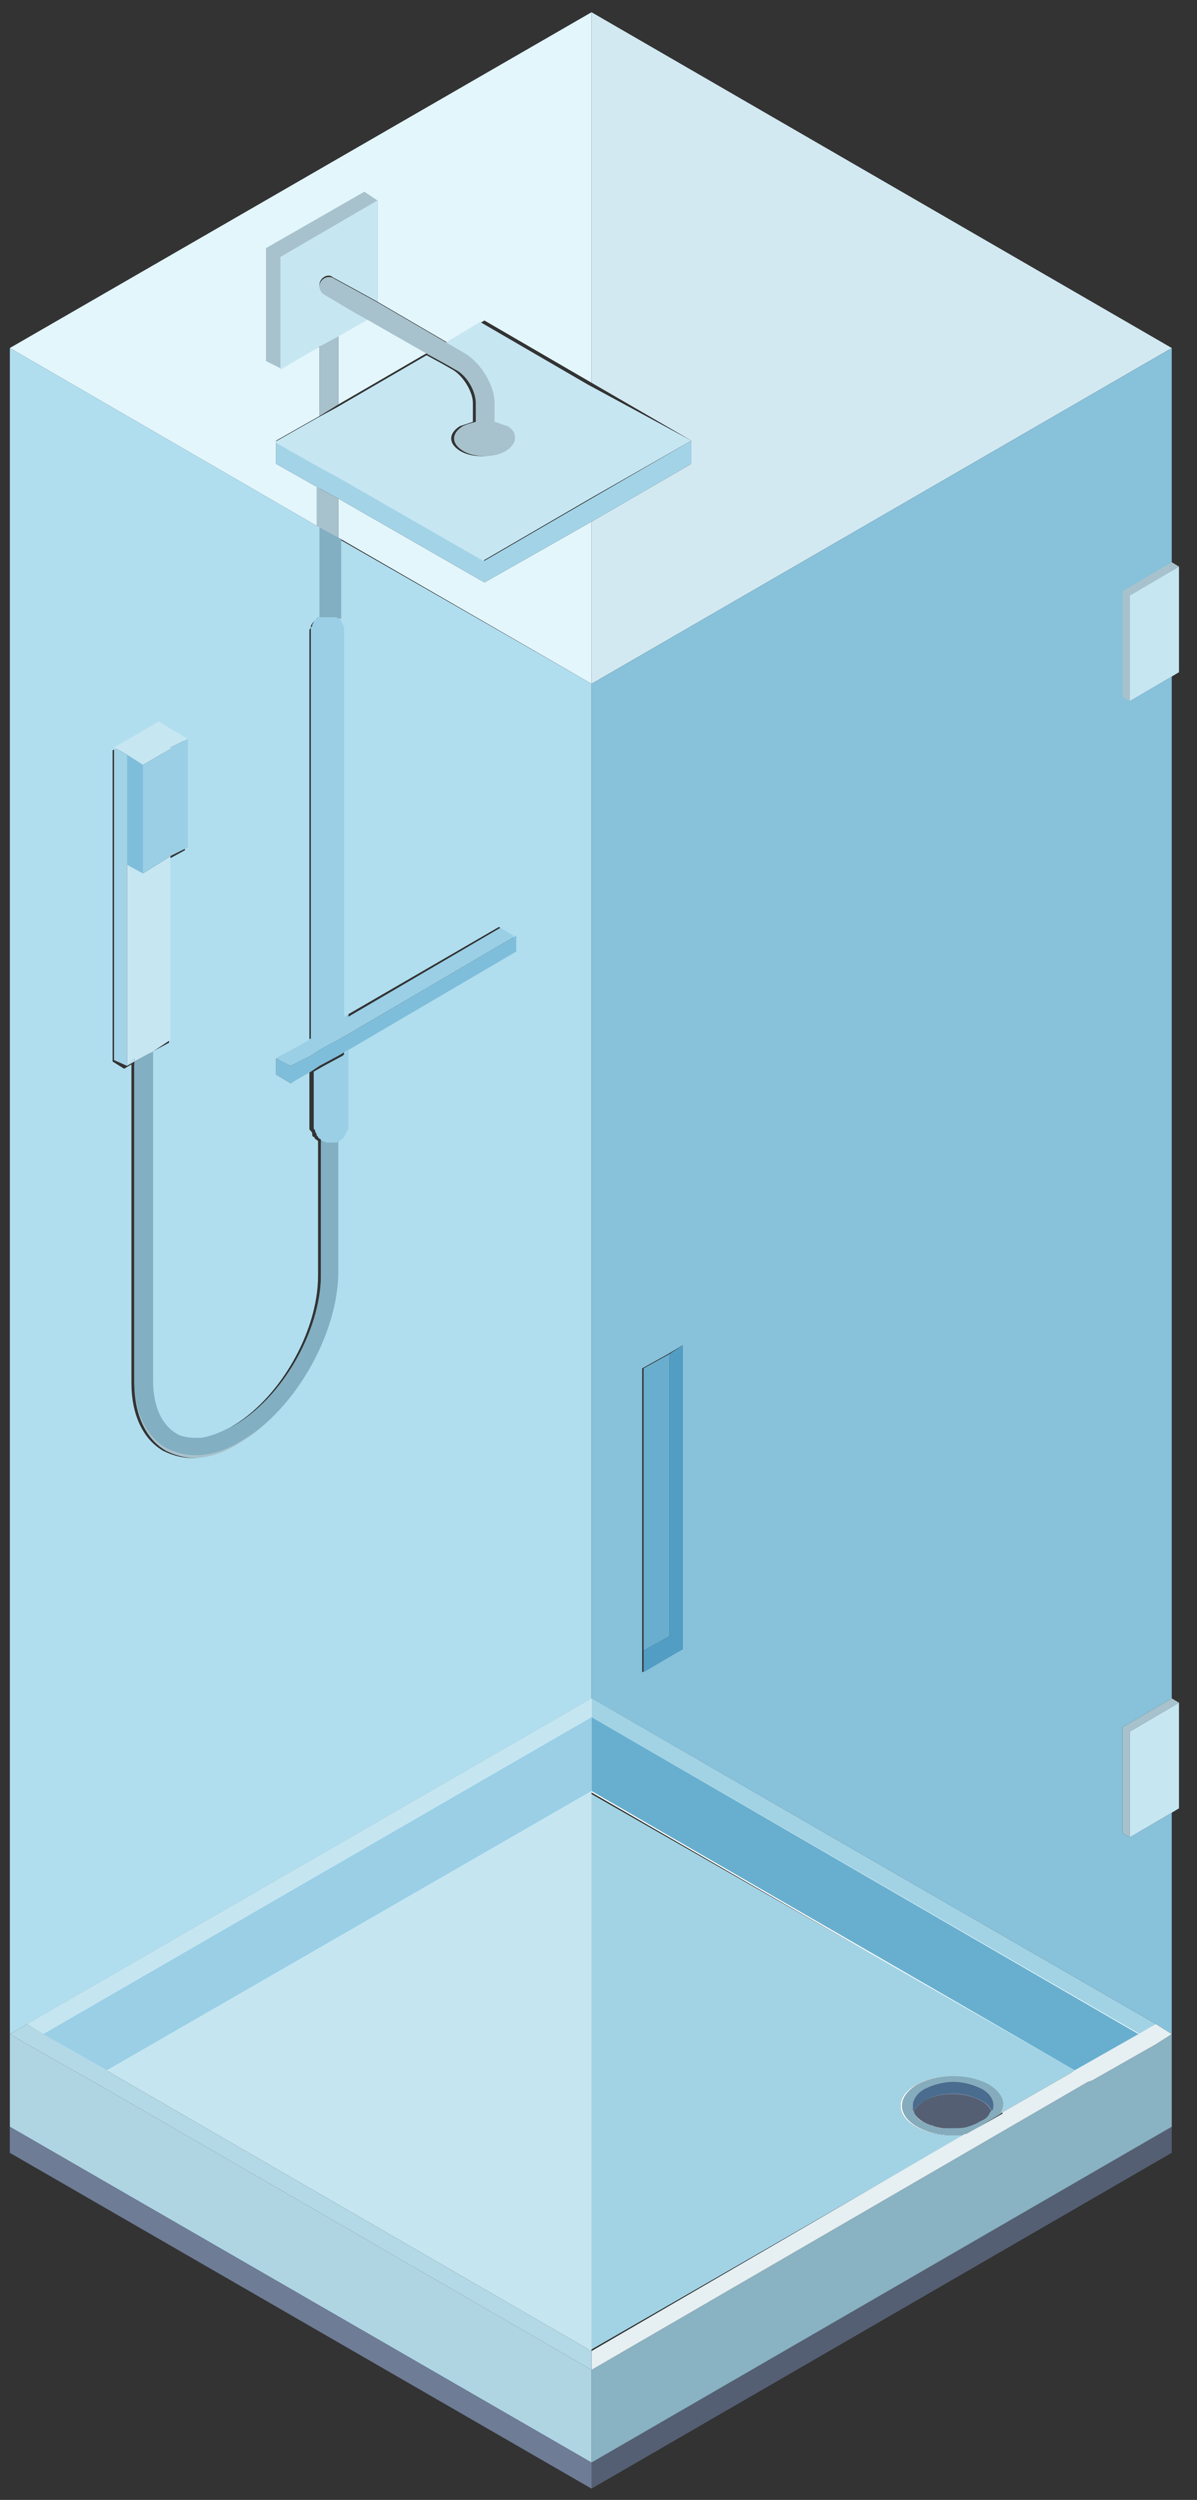 <svg xmlns="http://www.w3.org/2000/svg" width="91" height="190" viewBox="0 0 91 190">
  <rect x="0" y="0" width="91" height="190" fill="#333333" stroke="none"/>
  <g fill="none" fill-rule="evenodd" transform="translate(.2 .6)">
    <polygon fill="#E3F6FC" fill-rule="nonzero" points="32.34 26.18 25.52 30.14 25.52 24.86 27.83 23.54"/>
    <polygon fill="#E3F6FC" fill-rule="nonzero" points="44.77 .33 44.77 28.49 36.63 23.76 33.77 25.41 28.49 22.33 28.49 14.63 21.12 18.92 21.12 27.39 24.09 25.74 24.09 31.02 20.79 32.89 20.79 34.65 24.09 36.52 24.09 39.49 .55 25.85"/>
    <polygon fill="#E3F6FC" fill-rule="nonzero" points="44.77 39.05 44.77 51.37 25.52 40.26 25.52 37.29 36.63 43.67"/>
    <polygon fill="#A7C2CC" fill-rule="nonzero" points="25.52 24.86 25.52 30.14 24.09 31.02 24.09 25.74"/>
    <path fill="#9ACFE6" fill-rule="nonzero" d="M26.29,47.52 L26.29,76.67 L25.63,77.11 L24.2,77.88 L23.43,78.32 L23.43,47.52 L23.43,47.19 C23.43,47.08 23.43,47.08 23.54,46.97 L23.54,46.86 C23.65,46.75 23.65,46.53 23.87,46.42 L24.09,46.2 L25.41,46.2 C25.52,46.2 25.52,46.2 25.63,46.31 L25.96,46.31 C26.07,46.31 26.07,46.42 26.18,46.53 L26.4,46.75 C26.51,46.86 26.62,47.08 26.62,47.3 C26.18,47.41 26.29,47.41 26.29,47.52 L26.29,47.52 Z"/>
    <path fill="#A7C2CC" fill-rule="nonzero" d="M25.52,37.29 L25.52,46.31 L25.41,46.31 L25.3,46.31 C25.19,46.31 25.19,46.31 25.08,46.2 L24.2,46.2 L24.09,46.2 L23.98,46.2 L23.87,46.2 L23.87,36.41 L25.52,37.29 L25.52,37.29 Z M25.3,86.13 C25.41,86.13 25.52,86.02 25.52,86.02 L25.52,96.25 C25.52,100.98 22.22,106.7 18.15,109.12 C16.94,109.78 15.73,110.22 14.63,110.22 C13.86,110.22 13.09,110 12.43,109.67 C10.89,108.79 10.01,106.92 10.01,104.5 L10.01,80.3 L11.44,79.53 L11.44,104.61 C11.44,106.48 11.99,107.91 13.2,108.57 C13.64,108.79 14.08,108.9 14.63,108.9 L15.07,108.9 C15.84,108.79 16.61,108.57 17.49,108.02 C21.23,105.93 24.2,100.65 24.2,96.47 L24.2,86.24 C24.31,86.35 24.42,86.35 24.53,86.35 L25.19,86.35 C25.19,86.13 25.19,86.13 25.3,86.13 L25.3,86.13 Z"/>
    <path fill="#A3D3E6" fill-rule="nonzero" d="M10.67,57.53 L10.67,65.78 L9.46,65.12 L9.46,80.41 L8.47,79.97 L8.47,56.21 L9.46,56.76 L10.67,57.53 Z M12.76,54.78 L11.88,54.23 L12.76,54.78 Z"/>
    <path fill="#C6E6F2" fill-rule="nonzero" d="M10.01,79.86 L10.01,80.08 L9.46,80.41 L10.01,79.86 Z M10.67,57.53 L10.67,65.78 L9.46,65.12 L9.46,56.76 L10.67,57.53 Z"/>
    <polygon fill="#A3D3E6" fill-rule="nonzero" points="10.67 57.53 10.67 65.78 9.46 65.12 9.46 56.76"/>
    <polygon fill="#FEFFFE" fill-rule="nonzero" points="10.67 57.53 9.46 56.76 8.47 56.21 9.46 56.76"/>
    <path fill="#C6E6F2" fill-rule="nonzero" d="M25.96,85.69 C26.07,85.58 26.07,85.58 26.07,85.47 C26.07,85.47 25.96,85.58 25.96,85.69 Z"/>
    <polygon fill="#9ACFE6" fill-rule="nonzero" points="39.05 70.51 26.29 77.99 25.52 78.43 24.09 79.2 23.43 79.64 21.89 80.41 20.79 79.86 23.43 78.32 24.09 77.88 25.52 77.11 26.29 76.67 37.95 69.85"/>
    <path fill="#A3D3E6" fill-rule="nonzero" d="M23.43,80.85 L21.89,81.73 L23.43,80.85 Z"/>
    <polygon fill="#D3E9F2" fill-rule="nonzero" points="88.88 25.85 44.77 51.37 44.77 39.05 52.36 34.65 52.36 32.89 44.77 28.49 44.77 .33"/>
    <polygon fill="#A3D3E6" fill-rule="nonzero" points="52.36 32.89 52.36 34.65 44.77 39.05 36.63 43.67 25.52 37.29 24.09 36.52 20.79 34.65 20.79 32.89 24.09 34.76 25.52 35.64 36.63 42.02 44.77 37.29"/>
    <path fill="#C6E6F2" fill-rule="nonzero" d="M52.36,32.89 L44.66,37.29 L36.52,42.02 L25.41,35.64 L23.98,34.87 L20.68,33 L23.98,31.13 L25.41,30.36 L32.23,26.4 L33.44,27.06 L34.21,27.5 C34.98,27.94 35.75,29.15 35.75,30.03 L35.75,31.46 L34.76,31.79 C33.88,32.34 33.88,33.11 34.76,33.66 C35.64,34.21 37.18,34.21 38.06,33.66 C38.94,33.11 38.94,32.34 38.06,31.79 C37.84,31.68 37.51,31.57 37.07,31.46 L37.07,30.03 C37.07,28.6 36.08,26.95 34.87,26.29 L33.55,25.52 L36.3,23.87 L44.44,28.6 L52.36,32.89 L52.36,32.89 Z"/>
    <polygon fill="#A7C2CC" fill-rule="nonzero" points="28.49 14.63 21.12 18.92 21.12 27.39 20.02 26.84 20.02 18.26 27.5 13.97"/>
    <path fill="#C6E6F2" fill-rule="nonzero" d="M24.2,20.68 C23.98,21.01 24.09,21.45 24.42,21.67 L26.84,23.1 L27.83,23.65 L25.52,24.97 L24.09,25.74 L21.12,27.5 L21.12,18.92 L28.49,14.63 L28.49,22.33 L27.5,21.78 L25.08,20.46 C24.86,20.24 24.42,20.35 24.2,20.68 L24.2,20.68 Z"/>
    <path fill="#545F73" fill-rule="nonzero" d="M81.18,156.97 L76.01,159.94 L73.26,161.59 L72.38,161.59 C71.39,161.59 70.4,161.37 69.63,160.93 C68.09,160.05 68.09,158.62 69.63,157.74 C70.4,157.3 71.39,157.08 72.38,157.08 C73.37,157.08 74.36,157.3 75.13,157.74 C76.12,158.29 76.45,159.06 76.23,159.72 L76.23,159.83 L81.18,156.97 Z"/>
    <polygon fill="#545F73" fill-rule="nonzero" points="88.88 161.04 88.88 163.02 44.77 188.54 .55 163.02 .55 161.04 44.77 186.56"/>
    <path fill="#FEFFFE" fill-rule="nonzero" d="M44.77,128.48 L1.87,153.23 L3.08,154 L7.92,156.86 L44.77,135.63 L81.51,156.86 L86.35,154 L87.56,153.23 L44.77,128.48 L44.77,128.48 Z M76.01,159.83 C76.23,159.17 75.9,158.4 74.91,157.85 C74.14,157.41 73.15,157.19 72.16,157.19 C71.17,157.19 70.18,157.41 69.41,157.85 C67.87,158.73 67.87,160.16 69.41,161.04 C70.18,161.48 71.17,161.7 72.16,161.7 L73.04,161.7 L75.79,160.05 L80.96,157.08 L75.79,160.05 C76.01,159.94 76.01,159.94 76.01,159.83 Z"/>
    <polygon fill="#C6E6F2" fill-rule="nonzero" points="44.77 129.91 44.77 135.52 7.92 156.75 3.08 154"/>
    <polygon fill="#A3D3E6" fill-rule="nonzero" points="86.35 154 81.51 156.75 44.77 135.52 44.77 129.91"/>
    <polygon fill="#89B2C2" fill-rule="nonzero" points="88.88 154 88.88 161.04 44.77 186.56 44.77 179.52 82.5 157.63 82.83 157.52 87.67 154.77"/>
    <polygon fill="#AFD5E3" fill-rule="nonzero" points="44.77 179.52 44.77 186.56 .55 161.04 .55 154 1.87 154.77 6.71 157.52 6.93 157.63"/>
    <polygon fill="#6E7C96" fill-rule="nonzero" points="44.77 186.56 44.77 188.54 .55 163.02 .55 161.04"/>
    <path fill="#D0D0D0" fill-rule="nonzero" d="M76.01,159.83 L76.01,159.94 L73.26,161.59 L72.38,161.59 C71.39,161.59 70.4,161.37 69.63,160.93 C68.09,160.05 68.09,158.62 69.63,157.74 C70.4,157.3 71.39,157.08 72.38,157.08 C73.37,157.08 74.36,157.3 75.13,157.74 C75.9,158.4 76.34,159.17 76.01,159.83 Z"/>
    <path fill="#545F73" fill-rule="nonzero" d="M74.36,158.18 C75.57,158.84 75.57,159.94 74.36,160.71 C73.15,161.37 71.28,161.37 70.07,160.71 C68.86,160.05 68.86,158.95 70.07,158.18 C71.28,157.52 73.15,157.52 74.36,158.18 Z"/>
    <path fill="#73839E" fill-rule="nonzero" d="M70.07,159.06 C71.28,158.4 73.15,158.4 74.36,159.06 C74.8,159.28 75.02,159.61 75.13,159.83 C75.35,159.28 75.13,158.62 74.36,158.18 C73.15,157.52 71.28,157.52 70.07,158.18 C69.3,158.62 68.97,159.28 69.3,159.83 C69.41,159.61 69.74,159.28 70.07,159.06 Z"/>
    <path fill="#87C1DA" fill-rule="nonzero" d="M44.77,51.37 L44.77,128.48 L87.67,153.23 L88.88,154 L88.88,137.17 L85.69,139.04 L85.14,138.71 L85.14,130.68 L88.88,128.48 L88.88,50.82 L85.69,52.69 L85.69,44.66 L88.88,42.79 L88.88,25.85 L44.77,51.37 L44.77,51.37 Z M51.7,124.74 L48.62,126.5 L48.62,103.4 L50.6,102.3 L51.7,101.64 L51.7,124.74 Z"/>
    <path fill="#A2D3E5" fill-rule="nonzero" d="M44.77,128.48 L44.77,129.91 L86.46,154 L87.67,153.23 L44.77,128.48 L44.77,128.48 Z M76.01,159.94 L81.18,156.97 L76.01,159.94 Z M81.51,156.75 L81.18,156.97 L76.01,159.94 L76.01,159.83 C76.23,159.17 75.9,158.4 74.91,157.85 C74.14,157.41 73.15,157.19 72.16,157.19 C71.17,157.19 70.18,157.41 69.41,157.85 C67.87,158.73 67.87,160.16 69.41,161.04 C70.18,161.48 71.17,161.7 72.16,161.7 L73.04,161.7 L44.55,178.09 L44.55,135.63 L81.51,156.75 L81.51,156.75 Z"/>
    <polygon fill="#68AFCF" fill-rule="nonzero" points="86.35 154 81.51 156.75 44.77 135.52 44.77 129.91"/>
    <path fill="#85ACBC" fill-rule="nonzero" d="M75.02,157.85 C74.25,157.41 73.26,157.19 72.27,157.19 C71.28,157.19 70.29,157.41 69.52,157.85 C67.98,158.73 67.98,160.16 69.52,161.04 C70.29,161.48 71.28,161.7 72.27,161.7 L73.15,161.7 L75.9,160.05 L75.9,159.94 C76.34,159.17 75.9,158.4 75.02,157.85 Z M75.24,159.61 C75.24,159.72 75.24,159.83 75.13,159.83 C75.13,159.94 75.02,159.94 75.02,160.05 C74.91,160.27 74.69,160.49 74.36,160.6 C74.03,160.82 73.7,160.93 73.37,161.04 C73.04,161.15 72.6,161.15 72.27,161.15 L71.61,161.15 L71.5,161.15 C71.28,161.15 71.17,161.15 70.95,161.04 C70.84,161.04 70.73,161.04 70.73,160.93 L70.51,160.93 C70.4,160.82 70.18,160.82 70.07,160.71 C69.74,160.6 69.52,160.38 69.41,160.16 C69.3,160.05 69.3,160.05 69.3,159.94 C69.3,159.83 69.19,159.83 69.19,159.72 L69.19,159.17 C69.19,159.17 69.19,159.06 69.3,159.06 C69.3,159.06 69.3,158.95 69.41,158.95 C69.41,158.95 69.52,158.95 69.52,158.84 L70.07,158.4 C70.18,158.29 70.4,158.29 70.51,158.18 C70.62,158.18 70.62,158.07 70.73,158.07 C70.84,158.07 70.95,157.96 71.06,157.96 L72.16,157.96 C72.6,157.96 72.93,157.96 73.26,158.07 L74.25,158.4 C74.36,158.4 74.36,158.51 74.47,158.51 L74.58,158.62 C74.69,158.62 74.69,158.73 74.69,158.73 L74.8,158.84 L74.8,158.95 L74.91,159.06 C74.91,159.06 74.91,159.17 75.02,159.17 C75.02,159.28 75.13,159.39 75.13,159.5 C75.24,159.5 75.24,159.61 75.24,159.61 L75.24,159.61 Z"/>
    <path d="M70.07,158.18 C68.97,158.84 68.97,159.94 70.07,160.6 C70.62,160.93 71.39,161.15 72.27,161.15 C73.15,161.15 73.81,160.93 74.47,160.6 C75.68,159.94 75.68,158.84 74.58,158.18 C75.35,158.62 75.57,159.28 75.35,159.83 C75.24,159.5 74.91,159.28 74.58,159.06 C74.03,158.73 73.26,158.51 72.38,158.51 C71.5,158.51 70.84,158.73 70.18,159.06 C69.74,159.28 69.52,159.61 69.41,159.83 C69.08,159.28 69.3,158.62 70.07,158.18"/>
    <path fill="#4A6C8F" fill-rule="nonzero" d="M72.27,157.63 C71.5,157.63 70.73,157.85 70.07,158.18 C69.3,158.62 69.08,159.28 69.3,159.83 C69.41,159.5 69.74,159.28 70.07,159.06 C70.62,158.73 71.39,158.51 72.27,158.51 C73.15,158.51 73.81,158.73 74.47,159.06 C74.91,159.28 75.13,159.61 75.24,159.83 C75.46,159.28 75.24,158.62 74.47,158.18 C73.81,157.85 73.04,157.63 72.27,157.63 Z"/>
    <path fill="#E6EFF2" fill-rule="nonzero" d="M88.88,154 L87.67,154.77 L82.83,157.52 L82.5,157.63 L44.77,179.52 L44.77,178.09 L73.15,161.59 L73.26,161.59 L76.01,160.05 L76.01,159.94 L81.18,156.97 L81.51,156.75 L86.35,154 L87.67,153.23 L88.88,154 Z M81.18,156.97 L76.01,159.94 L81.18,156.97 Z"/>
    <path fill="#B0DEEF" fill-rule="nonzero" d="M44.77,51.37 L44.77,128.48 L1.87,153.23 L0.55,154 L0.55,25.85 L24.09,39.49 L24.09,46.31 L23.98,46.31 L23.76,46.53 C23.65,46.64 23.54,46.75 23.43,46.97 L23.43,47.08 C23.43,47.19 23.32,47.19 23.32,47.3 L23.32,78.43 L20.79,79.86 L20.79,81.07 L21.89,81.73 L23.32,80.85 L23.32,85.14 C23.32,85.25 23.32,85.25 23.43,85.36 C23.43,85.36 23.54,85.47 23.54,85.58 L23.54,85.69 C23.54,85.69 23.54,85.8 23.65,85.8 C23.76,85.91 23.76,86.02 23.87,86.02 L23.98,86.13 L23.98,96.36 C23.98,100.65 21.01,105.82 17.27,107.91 C16.39,108.35 15.62,108.68 14.85,108.79 L14.41,108.79 C13.86,108.79 13.31,108.68 12.98,108.46 C11.88,107.8 11.22,106.37 11.22,104.5 L11.22,79.42 L12.65,78.65 L12.65,64.68 L13.86,64.02 L13.86,55.77 L12.65,55 L11.77,54.45 L8.36,56.43 L8.36,80.08 L9.24,80.63 L9.79,80.3 L9.79,104.5 C9.79,106.92 10.67,108.79 12.21,109.67 C12.87,110 13.64,110.22 14.41,110.22 C15.51,110.22 16.72,109.89 17.93,109.12 C22,106.81 25.3,100.98 25.3,96.25 L25.3,86.02 L25.41,85.91 C25.41,85.91 25.52,85.91 25.52,85.8 C25.52,85.8 25.63,85.8 25.63,85.69 C25.74,85.58 25.74,85.58 25.74,85.47 C25.74,85.47 25.85,85.36 25.85,85.25 C25.85,85.14 25.96,85.14 25.96,85.03 L25.96,79.2 L38.83,71.72 L38.83,70.51 L37.73,69.85 L25.96,76.67 L25.96,47.52 L25.96,47.19 C25.96,46.97 25.85,46.86 25.74,46.64 C25.74,46.53 25.63,46.53 25.52,46.42 L25.3,46.2 L25.19,46.2 L25.19,40.15 L44.77,51.37 L44.77,51.37 Z"/>
    <path fill="#82AFC2" fill-rule="nonzero" d="M24.09,39.49 L24.09,46.31 L25.3,46.31 C25.41,46.31 25.41,46.31 25.52,46.42 L25.74,46.42 L25.74,40.37 L24.09,39.49 Z M25.3,86.13 L24.53,86.13 C24.42,86.13 24.31,86.02 24.2,86.02 L24.2,96.25 C24.2,100.54 21.23,105.71 17.49,107.8 C16.61,108.24 15.84,108.57 15.07,108.68 L14.63,108.68 C14.08,108.68 13.53,108.57 13.2,108.35 C12.1,107.69 11.44,106.26 11.44,104.39 L11.44,79.31 L10.01,80.08 L10.01,104.28 C10.01,106.7 10.89,108.57 12.43,109.45 C13.09,109.78 13.86,110 14.63,110 C15.73,110 16.94,109.67 18.15,108.9 C22.22,106.59 25.52,100.76 25.52,96.03 L25.52,85.8 C25.41,86.02 25.41,86.13 25.3,86.13 L25.3,86.13 Z"/>
    <path d="M8.47,56.21 L8.47,79.97 L9.35,80.52 M9.46,65.12 L9.46,56.76 M12.76,54.78 L11.88,54.23 M9.46,65.12 L9.46,56.76"/>
    <polygon fill="#C6E6F2" fill-rule="nonzero" points="12.76 64.46 12.76 78.43 11.44 79.31 10.01 80.08 10.01 79.86 9.46 80.41 9.46 65.12 10.67 65.78 12.43 64.68"/>
    <polygon fill="#9ACFE6" fill-rule="nonzero" points="14.08 55.55 14.08 63.8 12.76 64.46 12.43 64.68 10.67 65.78 10.67 57.53 12.76 56.32 12.76 56.21"/>
    <polygon fill="#7FBEDA" fill-rule="nonzero" points="10.67 57.53 10.67 65.78 9.46 65.12 9.46 56.76"/>
    <polygon fill="#C6E6F2" fill-rule="nonzero" points="14.08 55.55 12.76 56.21 12.76 56.32 10.67 57.53 9.46 56.76 8.47 56.21 11.88 54.23 12.76 54.78"/>
    <path fill="#C5E6F1" fill-rule="nonzero" d="M9.46,56.76 L10.67,57.53 L9.46,56.76 Z M14.08,55.55 L12.76,54.78 L14.08,55.55 Z"/>
    <path fill="#9ACFE6" fill-rule="nonzero" d="M25.96,85.69 C25.85,85.69 25.85,85.69 25.96,85.69 C25.85,85.69 25.96,85.69 25.96,85.69 C26.07,85.58 26.07,85.58 26.07,85.47 C26.07,85.47 25.96,85.58 25.96,85.69 Z M23.65,85.47 C23.65,85.58 23.65,85.58 23.65,85.47 C23.65,85.58 23.65,85.58 23.65,85.47 L23.76,85.58 L23.65,85.47 C23.65,85.58 23.65,85.58 23.65,85.47 Z"/>
    <path fill="#9ACFE6" fill-rule="nonzero" d="M26.29,79.2 L26.29,85.14 C26.29,85.25 26.29,85.25 26.18,85.36 C26.18,85.36 26.07,85.47 26.07,85.58 C26.07,85.69 25.96,85.69 25.96,85.8 C25.96,85.8 25.96,85.91 25.85,85.91 L25.74,86.02 L25.63,86.13 C25.52,86.13 25.41,86.24 25.41,86.24 L24.64,86.24 C24.53,86.24 24.42,86.13 24.31,86.13 C24.2,86.13 24.2,86.02 24.2,86.02 C24.09,85.91 23.98,85.91 23.98,85.8 L23.87,85.69 L23.87,85.58 C23.87,85.58 23.76,85.47 23.76,85.36 C23.76,85.25 23.65,85.25 23.65,85.14 L23.65,80.85 L24.42,80.41 L25.85,79.64 L26.29,79.2 L26.29,79.2 Z"/>
    <polygon fill="#7FBEDA" fill-rule="nonzero" points="39.05 70.51 39.05 71.72 26.29 79.2 25.52 79.64 24.09 80.41 23.43 80.85 21.89 81.73 20.79 81.07 20.79 79.86 21.89 80.41 23.43 79.64 24.09 79.2 25.52 78.43 26.29 77.99"/>
    <path fill="#C5E6F1" fill-rule="nonzero" d="M44.77,135.52 L44.77,178.09 L8.25,156.97 L7.92,156.75 L44.77,135.52 Z M44.77,128.48 L44.77,129.91 L3.08,154 L1.87,153.23 L44.77,128.48 Z"/>
    <polygon fill="#9ACFE6" fill-rule="nonzero" points="44.77 129.91 44.77 135.52 7.92 156.75 3.08 154"/>
    <polygon fill="#B3D8E6" fill-rule="nonzero" points="44.77 178.09 44.77 179.52 6.93 157.63 6.71 157.52 1.87 154.77 .55 154 1.87 153.23 3.08 154 7.92 156.75 8.25 156.97"/>
    <polygon fill="#69AECF" fill-rule="nonzero" points="50.71 102.3 48.73 103.4 48.73 126.5 51.7 124.74 48.73 126.5 48.73 124.85 50.71 123.75"/>
    <polygon fill="#69AECF" fill-rule="nonzero" points="51.7 101.64 50.71 102.3 51.7 101.64 51.7 124.74"/>
    <polygon fill="#529DC4" fill-rule="nonzero" points="51.7 101.64 50.71 102.3 50.71 123.75 48.73 124.85 48.73 126.5 51.7 124.74"/>
    <polygon fill="#A7C2CC" fill-rule="nonzero" points="89.43 42.46 88.88 42.79 85.69 44.66 85.69 52.69 85.14 52.36 85.14 44.33 88.88 42.13"/>
    <polygon fill="#C6E6F2" fill-rule="nonzero" points="89.43 42.46 89.43 50.49 88.88 50.82 85.69 52.69 85.69 44.66 88.88 42.79"/>
    <polygon fill="#A7C2CC" fill-rule="nonzero" points="89.43 128.81 88.88 129.14 85.69 131.01 85.69 139.04 85.14 138.71 85.14 130.68 88.88 128.48"/>
    <polygon fill="#C6E6F2" fill-rule="nonzero" points="89.43 128.81 89.43 136.84 88.88 137.17 85.69 139.04 85.69 131.01 88.88 129.14"/>
    <path fill="#A7C2CC" fill-rule="nonzero" d="M38.28,33.66 C37.4,34.21 35.86,34.21 34.98,33.66 C34.1,33.11 34.1,32.34 34.98,31.79 C35.2,31.68 35.53,31.57 35.97,31.46 L35.97,30.03 C35.97,29.15 35.31,27.94 34.43,27.5 L33.66,27.06 L32.45,26.4 L27.83,23.76 L26.84,23.21 L24.42,21.78 C24.09,21.56 23.98,21.12 24.2,20.79 C24.42,20.46 24.86,20.35 25.19,20.57 L27.61,21.89 L28.6,22.44 L33.88,25.52 L35.2,26.29 C36.41,27.06 37.4,28.71 37.4,30.03 L37.4,31.46 L38.39,31.79 C39.16,32.23 39.16,33.11 38.28,33.66 L38.28,33.66 Z"/>
  </g>
</svg>

